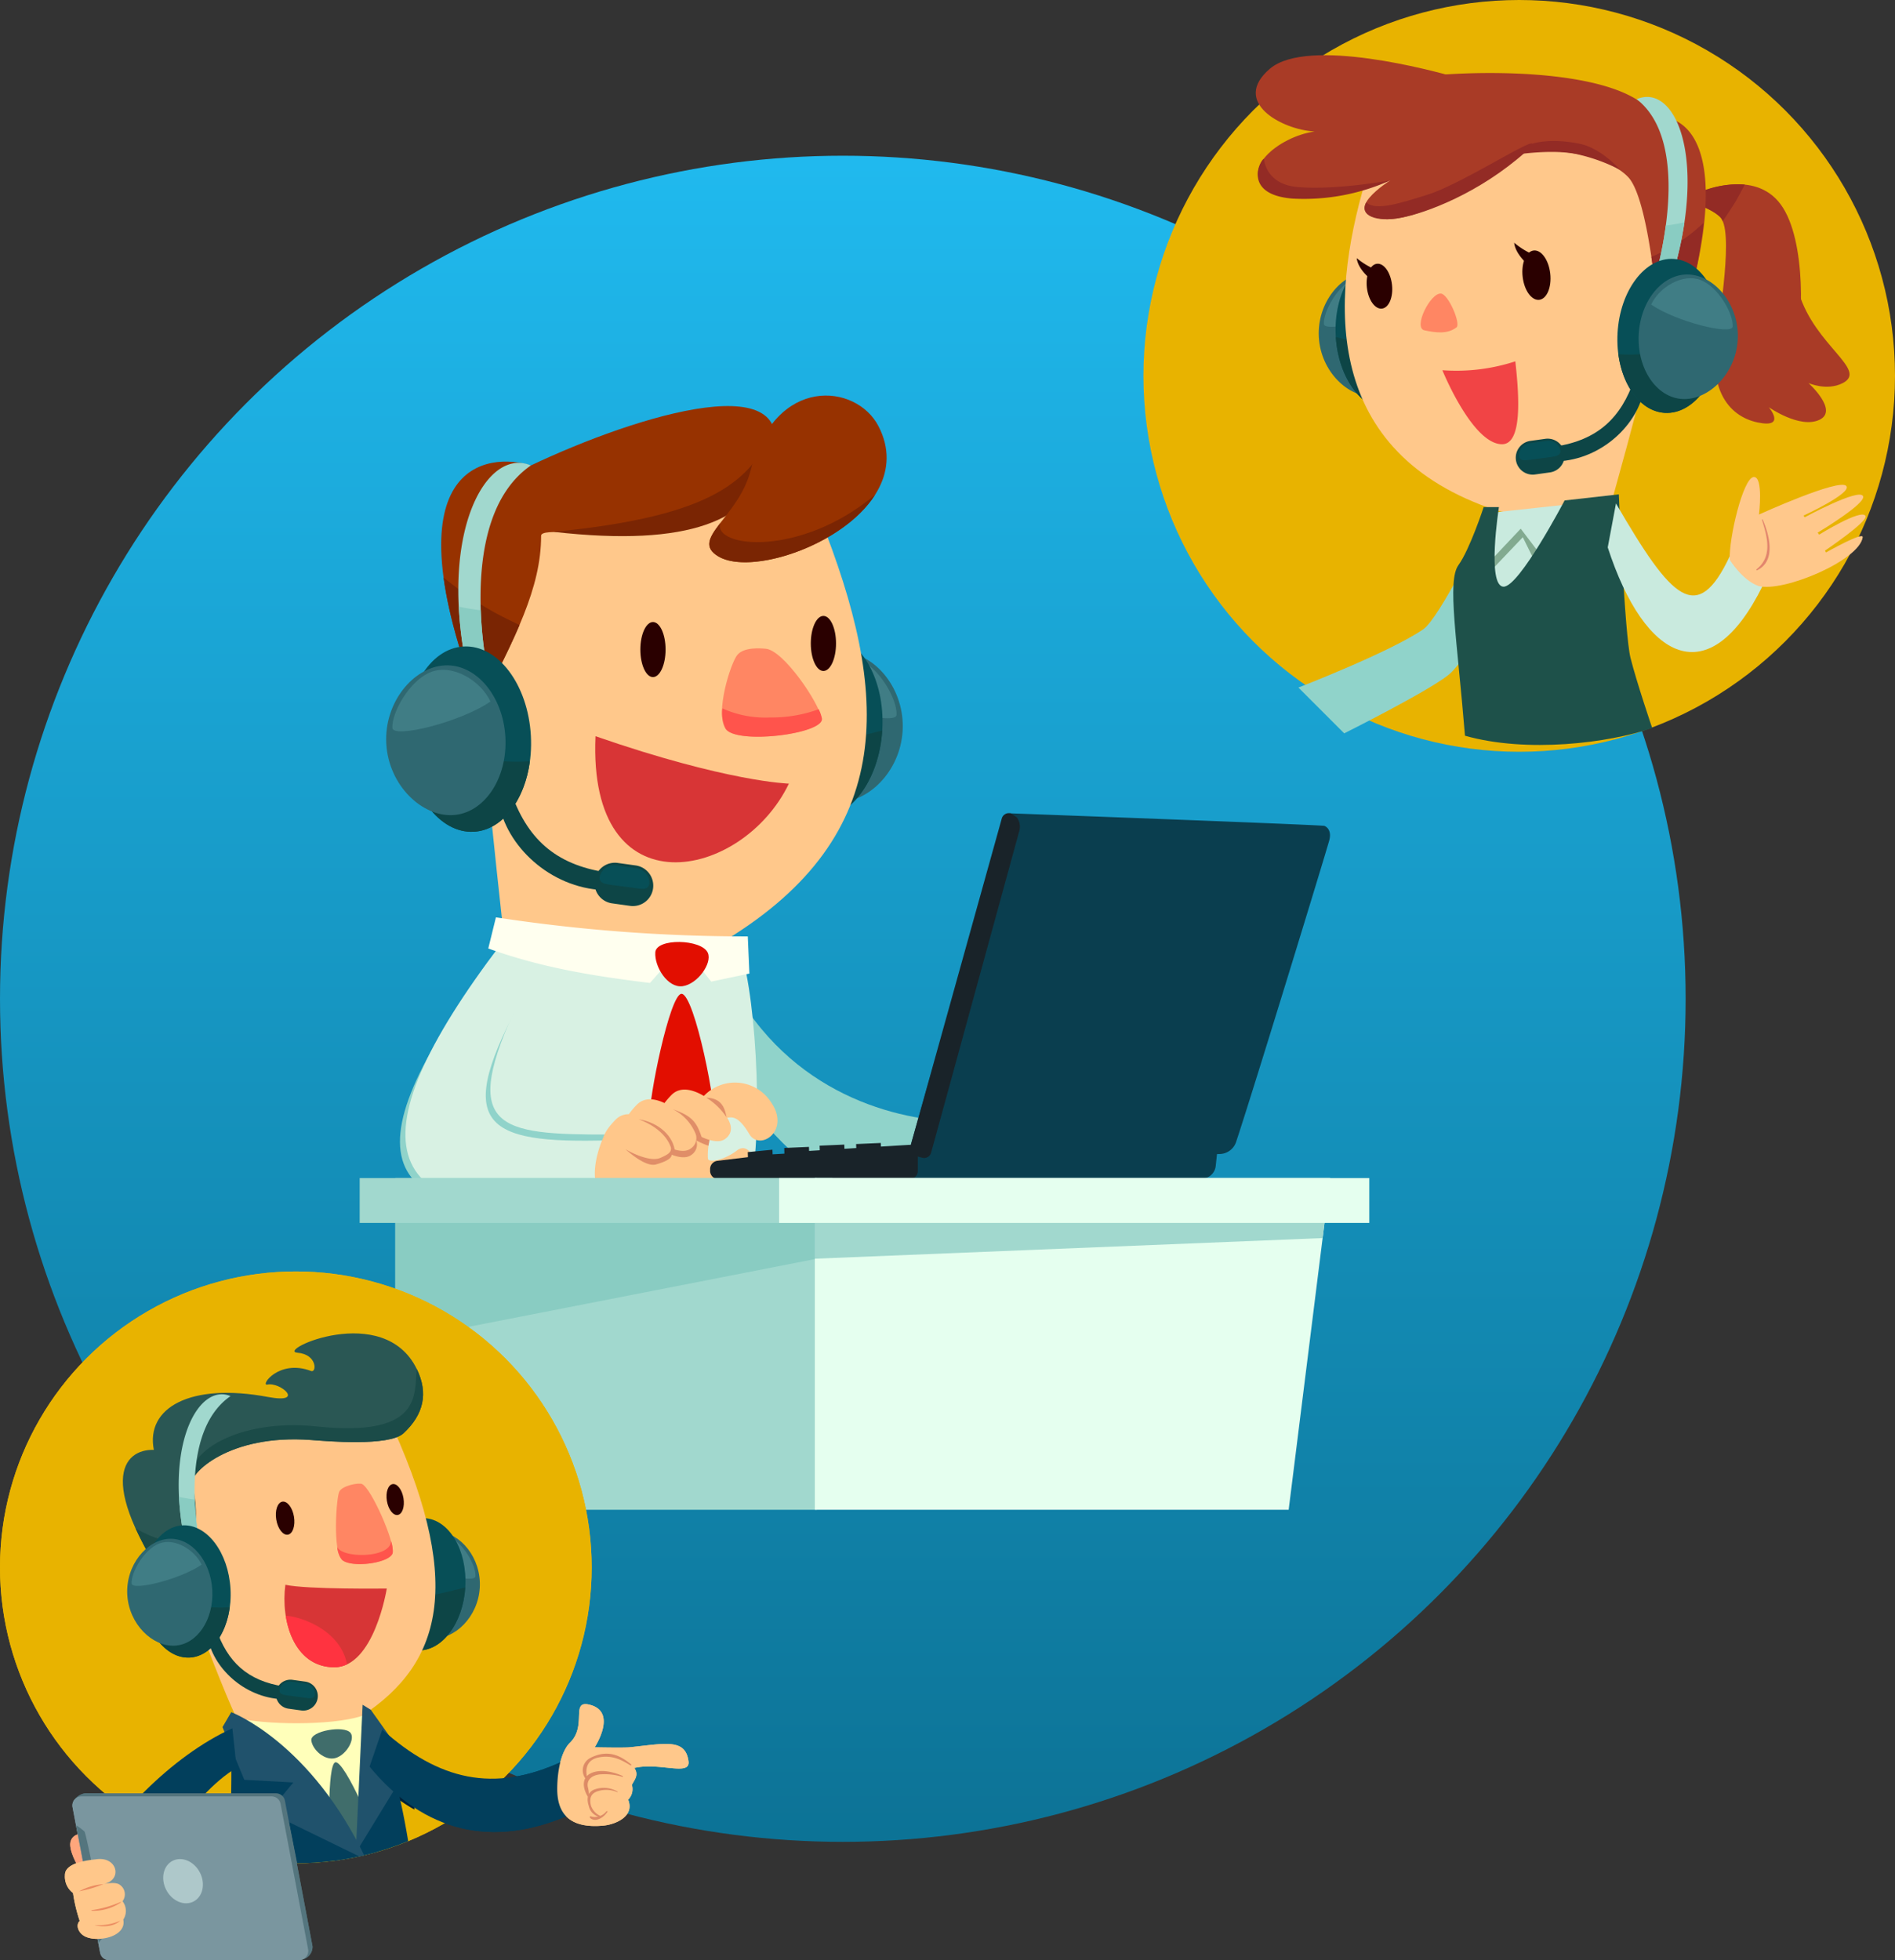 <svg xmlns="http://www.w3.org/2000/svg" xmlns:xlink="http://www.w3.org/1999/xlink" width="353" height="365.028" viewBox="0 0 353 365.028"><rect x="0" y="0" width="353" height="365.028" fill="#333333" stroke="none"/><defs><linearGradient id="a" x1="0.5" x2="0.5" y2="1" gradientUnits="objectBoundingBox"><stop offset="0" stop-color="#20baef"/><stop offset="1" stop-color="#0c7295"/></linearGradient><clipPath id="b"><circle cx="55.11" cy="55.11" r="55.11" transform="translate(0)" fill="none" stroke="#707070" stroke-width="1"/></clipPath></defs><g transform="translate(-470 -2618)"><circle cx="157" cy="157" r="157" transform="translate(470 2647)" fill="url(#a)"/><g transform="translate(537 2665.59)"><g transform="translate(4.934 26.079)"><path d="M248.433,451.85c10.392,21.858,30.458,27.591,43,27.949L281.041,497c-12.734-2.25-32.609-18.993-39.416-42.641Z" transform="translate(-185.317 -344.613)" fill="#90d3ca"/><path d="M152.007,486.65c8.023,3.207,41.965,2.1,52.569-.091,3.513-10.726,1.917-38.417-1.021-47.188-9.434-1.372-35.562-2.988-45-4.017C156.5,448.731,153.512,473.147,152.007,486.65Z" transform="translate(-137.49 -335.81)" fill="#d8f1e3"/><path d="M232.049,460.8c2.448-.007,6.785,21.8,6.073,24.658s-4.486,6.45-6.463,6.456-5.294-4.276-5.544-7.852S229.888,460.81,232.049,460.8Z" transform="translate(-177.034 -349.392)" fill="#e20e00"/><path d="M143.646,447.443l4.938,7.474c-11.435,24.035-3.954,24.969,16.816,24.957l-2.146,13.368C122.168,497.308,115.124,484.945,143.646,447.443Z" transform="translate(-123.82 -342.262)" fill="#90d3ca"/><path d="M146.416,440.792l4.375,9.256c-13.633,24.557-7.845,28.019,15.676,27.354l-2.048,12.291C123.332,493.758,117.894,478.295,146.416,440.792Z" transform="translate(-124.984 -338.712)" fill="#d8f1e3"/><g transform="translate(38.866 127.936)"><path d="M223.582,499.959a7.988,7.988,0,0,1,13.405-.154c3.823,5.353-2.029,9.332-4,6.005-2.63-4.445-3.962-2.893-5.59-2.537-2.19,2.244-2.178,6.322-2.1,7.13s2.984.333,5.4-1.523c2.809-2.163,4.933,4.491,1.115,6.014-5.339,2.13-7.9.228-10.073.636s-9.313,5.2-15.163,2.327c-3.862-1.9-2.115-8.476-.728-11.486C208.3,501.044,223.582,499.959,223.582,499.959Z" transform="translate(-204.22 -496.238)" fill="#ffc78a"/><path d="M224.507,502.619c2.521-2.592,6.751.358,8.482,1.974a36.717,36.717,0,0,0-1.681,6.258,13.556,13.556,0,0,1-2.264-.987,2.325,2.325,0,0,1-.927,2.707c-.907.682-2.292.477-3.665-.042.019.862-1.708,1.467-2.911,1.809-2.22.631-6.229-3.343-6.229-3.343S223.977,503.164,224.507,502.619Z" transform="translate(-210.14 -499.096)" fill="#e08e68"/><path d="M209.893,504.638a3.3,3.3,0,0,1,2.465-1.015,13.987,13.987,0,0,1,1.479-1.755c1.426-1.466,3.4-1.159,5.156-.324a15.185,15.185,0,0,1,1.281-1.478c2.521-2.593,6.751.357,8.482,1.973s3.964,4.371,1.565,6.176c-1.327,1-3.674.1-5.509-.905a2.324,2.324,0,0,1-.927,2.707c-.907.682-2.292.477-3.665-.042.019.862-.775,1.221-1.909,1.75-2.191,1.023-6.515-1.536-6.515-1.536S203.764,510.94,209.893,504.638Z" transform="translate(-206.017 -497.734)" fill="#ffc78a"/><path d="M252.566,505.945a12.428,12.428,0,0,0-3.782-3.668C252.086,502.356,252.275,504.906,252.566,505.945Z" transform="translate(-228.003 -499.461)" fill="#e08e68"/><path d="M239.669,511.5a8.889,8.889,0,0,0-4.24-4.612c3.61,1.28,4.479,2.391,5.454,5.535C240.293,512.474,239.669,511.5,239.669,511.5Z" transform="translate(-220.876 -501.92)" fill="#e08e68"/><path d="M227.9,516.992c-.034-1.389-1.45-4.339-6.139-6.1,3.753.609,6.534,3.134,6.771,6.185C227.939,517.132,227.9,516.992,227.9,516.992Z" transform="translate(-213.58 -504.059)" fill="#e08e68"/></g><g transform="translate(68.314 43.642)"><path d="M279.582,337.743c-.431,7.7,3.94,14.2,9.763,14.528s11.992-5.589,12.423-13.287-5.041-14.264-10.864-14.59S280.013,330.045,279.582,337.743Z" transform="translate(-273.872 -320.229)" fill="#2f6871"/><path d="M303.851,337c.158-2.828-3.212-8.9-7.207-10.418s-9.173,1.527-11.064,5.5C291.115,335.916,303.737,339.033,303.851,337Z" transform="translate(-277.088 -321.191)" fill="#407d85"/><ellipse cx="17.276" cy="11.59" rx="17.276" ry="11.59" transform="translate(0 34.497) rotate(-86.799)" fill="#074f57"/><path d="M292.777,355.643c-.6,9.436-6.174,16.769-12.523,16.414-5.286-.3-9.445-5.83-10.425-13.124C277.354,359.416,285.453,357.52,292.777,355.643Z" transform="translate(-268.682 -336.913)" fill="#0d4546"/></g><g transform="translate(4.331)"><path d="M161.858,340.936c17.451,3.646,31.319,3.577,38.485,4.264,34.183-19.21,34.127-45.059,21.75-77.5-5.074-13.3-59.818-7.919-63.632,0S158.97,314.354,161.858,340.936Z" transform="translate(-144.464 -242.023)" fill="#ffc88b"/><path d="M161.472,250.238c0-3.194,35.008,6.63,42.527-12.942s-24.767-9.5-44.427-.167c-7.87-2.51-27.136-.837-9.5,44.906C156.588,269.2,161.472,260,161.472,250.238Z" transform="translate(-136.939 -224.121)" fill="#973200"/><path d="M255.658,337.806c1.965,2.989,18.386.977,17.906-1.934s-7.085-12.688-10.4-12.969c-1.014-.086-4.014-.336-5.269,1.122S253.693,334.817,255.658,337.806Z" transform="translate(-196.785 -275.759)" fill="#ff8663"/><path d="M147,297.029a55.964,55.964,0,0,0,9.229,5.539q.861.423,1.731.843c-1.958,4.6-4.507,9.54-7.372,15.185-3.839-9.956-5.929-17.823-6.77-24.015C144.862,295.408,145.926,296.219,147,297.029Z" transform="translate(-137.449 -260.683)" fill="#7a2503"/><path d="M147.493,337.333s-5.814-10-13.759-3.13c-9.191,7.949.785,30.681,13.756,22.869C147.264,349.176,147.493,337.333,147.493,337.333Z" transform="translate(-130.163 -280.542)" fill="#ffc88b"/><path d="M151.2,348.376s-5.975-6.482-8.722-.073c-3.239,7.557,2.646,13.867,8.956,11.342C151.3,355.229,151.2,348.376,151.2,348.376Z" transform="translate(-136.243 -287.843)" fill="#ff9a7c"/><path d="M228.759,235.044c.54,1.718.328,4.027-.83,7.04-3.768,9.809-14.442,15.125-40.23,12.2C218.13,251.351,224.524,244.46,228.759,235.044Z" transform="translate(-160.868 -228.91)" fill="#7a2503"/><path d="M281.472,227.6c-4.144-8.025-19.267-9.488-23.8,8.15-2.3,8.944-11.464,12.86-6.031,16.091C259.975,256.8,290,244.118,281.472,227.6Z" transform="translate(-194.086 -221.889)" fill="#973200"/><path d="M280.833,261.5c-6.056,9.512-23.21,15.042-29.195,11.483-2.819-1.676-1.707-3.539.335-6.19C250.7,271.364,266.9,273.2,280.833,261.5Z" transform="translate(-194.087 -243.031)" fill="#7a2503"/><path d="M264.008,348.5h.337a25.767,25.767,0,0,0,8.762-1.538,7.4,7.4,0,0,1,.594,1.708c.48,2.911-15.941,4.923-17.905,1.934a6.572,6.572,0,0,1-.635-3.794A19.489,19.489,0,0,0,264.008,348.5Z" transform="translate(-196.859 -288.555)" fill="#ff544c"/><ellipse cx="2.349" cy="5.126" rx="2.349" ry="5.126" transform="translate(43.02 42.171)" fill="#2a0000"/><ellipse cx="2.349" cy="5.126" rx="2.349" ry="5.126" transform="translate(74.771 41.032)" fill="#2a0000"/><path d="M240.464,366.747s-11.391-.284-36.023-8.828C202.979,390.744,231.825,384.727,240.464,366.747Z" transform="translate(-169.775 -294.485)" fill="#d83536"/></g><g transform="translate(0 12.528)"><path d="M155.144,287.407s-6.11-28.395,8.077-38.173c-8.077-3.418-16.884,11.75-12.236,36.216A40.387,40.387,0,0,0,155.144,287.407Z" transform="translate(-136.256 -248.755)" fill="#a1d8ce"/><path d="M153.478,306.781c-1.176-.159-2.393-.357-3.6-.632a72.479,72.479,0,0,0,1.2,9.93,40.389,40.389,0,0,0,4.159,1.957,71.069,71.069,0,0,1-1.265-11.2C153.811,306.82,153.644,306.8,153.478,306.781Z" transform="translate(-136.354 -279.385)" fill="#89ccc2"/><g transform="translate(20.977 61.079)"><path d="M168.055,379.735c2.973,8.776,8.238,13.719,17.767,15.165l-.464,3.318c-9.977-.415-18.247-8.322-19.5-16.456Z" transform="translate(-165.86 -379.735)" fill="#0d4546"/><path d="M3.8,0H7.173a3.8,3.8,0,0,1,3.8,3.8v0a3.8,3.8,0,0,1-3.8,3.8H3.8A3.8,3.8,0,0,1,0,3.8v0A3.8,3.8,0,0,1,3.8,0Z" transform="translate(28.215 21.945) rotate(-172.041)" fill="#0d4546"/><path d="M212.753,410.021l-3.268-.457a2.786,2.786,0,0,0-3.333,2.024h0c-.188,1.349,1.166,1.424,2.818,1.655l3.274.417c1.652.231,2.97.571,3.158-.778h0A2.785,2.785,0,0,0,212.753,410.021Z" transform="translate(-187.353 -395.635)" fill="#074f57"/></g><g transform="translate(0 33.552)"><ellipse cx="11.59" cy="17.276" rx="11.59" ry="17.276" transform="translate(2.847 1.294) rotate(-3.201)" fill="#074f57"/><path d="M129.079,360.871c.6,9.436,6.174,16.769,12.523,16.414,5.286-.3,9.445-5.83,10.425-13.124C144.5,364.644,136.4,362.748,129.079,360.871Z" transform="translate(-125.254 -342.141)" fill="#0d4546"/><path d="M143.085,342.971c.43,7.7-3.94,14.2-9.763,14.528S121.33,351.91,120.9,344.212s5.041-14.264,10.864-14.589S142.655,335.273,143.085,342.971Z" transform="translate(-120.876 -325.457)" fill="#2f6871"/><path d="M123.352,342.227c-.158-2.828,3.212-8.9,7.207-10.418s9.173,1.527,11.064,5.5C136.088,341.144,123.466,344.261,123.352,342.227Z" transform="translate(-122.194 -326.419)" fill="#407d85"/></g></g><path d="M163.1,430.248a307.974,307.974,0,0,0,46.918,3.548l.3,6.924-7.11,1.5-5.285-6.665-6.123,6.913c-10.5-1.282-20.085-2.818-30.125-6.419Z" transform="translate(-142.654 -333.085)" fill="#ffffef"/><path d="M238.161,442.108c-1.122-2.573-9.61-2.79-9.783-.086s2.313,6.667,5.077,6.3S239.014,444.064,238.161,442.108Z" transform="translate(-178.242 -338.335)" fill="#e20e00"/></g><g transform="translate(65.279 103.839)"><path d="M329.373,527.832h54.685a2.63,2.63,0,0,0,2.615-2.349l.341-3.174-57.228-.4Z" transform="translate(-292.49 -459.765)" fill="#0a3e4f"/><path d="M407.287,391.038s1.548.493.922,2.754c-.756,2.732-13.963,45.934-17.343,56.117a3.277,3.277,0,0,1-2.994,2.243c-6.767.247-54.811.592-55.5.759,0,0-2.448-1.25-2.247-1.976,0,0,17.393-61.3,18.615-62.225C348.74,388.711,402.5,390.689,407.287,391.038Z" transform="translate(-292.885 -388.678)" fill="#0a3e4f"/><path d="M347.236,389.634,330.2,450.789a1.358,1.358,0,0,0,.944,1.673l1.259.351a1.358,1.358,0,0,0,1.673-.944l16.4-59.828a2.9,2.9,0,0,0-.458-2.636l-1.105-.714A1.358,1.358,0,0,0,347.236,389.634Z" transform="translate(-292.905 -388.64)" fill="#192329"/><path d="M251.64,523.669l5.686-.68-.032-.938,4.6-.45.03.86,2.19-.123-.021-1.061,4.6-.2.026.752,1.987-.121-.029-.857,4.6-.2.027.78,2.2-.134-.026-.748,4.6-.2.023.671,5.352-.326a1.532,1.532,0,0,1,1.515,1.631v3.122a1.545,1.545,0,0,1-1.438,1.633H251.718a1.545,1.545,0,0,1-1.438-1.633V525.3A1.558,1.558,0,0,1,251.64,523.669Z" transform="translate(-250.28 -458.925)" fill="#192329"/></g><g transform="translate(0 171.798)"><rect width="78.526" height="61.771" transform="translate(6.649)" fill="#a1d8ce"/><path d="M203.078,551.618l-78.526,15.353v-28.42h78.526Z" transform="translate(-117.903 -536.604)" fill="#89ccc2"/><rect width="88.053" height="8.35" fill="#a1d8ce"/><path d="M380.377,596.146H292.111V534.375H388.1Z" transform="translate(-207.325 -534.375)" fill="#e5ffef"/><path d="M292.111,549.39V534.375H388.1l-1.4,11.174Z" transform="translate(-207.325 -534.375)" fill="#a1d8ce"/><rect width="109.932" height="8.35" transform="translate(78.137)" fill="#e5ffef"/></g></g><circle cx="70" cy="70" r="70" transform="translate(683 2618)" fill="#e8b300"/><g transform="translate(703.921 2628.281)"><g transform="translate(0 0)"><g transform="translate(11.731 36.906)"><path d="M892.2,341.491c.358,6.4-3.276,11.809-8.117,12.08s-9.971-4.647-10.329-11.048,4.192-11.86,9.033-12.131S891.843,335.091,892.2,341.491Z" transform="translate(-873.735 -326.929)" fill="#2f6871"/><path d="M876.21,341.177c-.131-2.352,2.67-7.4,5.992-8.662s7.627,1.27,9.2,4.574C886.8,340.276,876.3,342.867,876.21,341.177Z" transform="translate(-875.248 -328.032)" fill="#407d85"/><ellipse cx="9.637" cy="14.364" rx="9.637" ry="14.364" transform="translate(2.367 1.076) rotate(-3.201)" fill="#074f57"/><path d="M881.938,361.643c.5,7.845,5.133,13.943,10.412,13.648,4.395-.246,7.853-4.847,8.668-10.912C894.762,364.78,888.027,363.2,881.938,361.643Z" transform="translate(-878.757 -346.069)" fill="#0d4546"/></g><g transform="translate(82.424 24.028)"><path d="M1056.686,289.617s9.825-4.288,14.74,2.408,4.094,23.058,2.742,27.093-15.607,6.916-14.865-.014,3.455-22.433.765-24.808S1054.849,292.782,1056.686,289.617Z" transform="translate(-1056.059 -288.264)" fill="#a93b26"/><path d="M1079.7,333.226c2.974,9.826,12.958,14.328,8.131,16.782-2.958,1.5-6.352-.017-6.352-.017s5.682,5.129,2.034,6.843-9.425-2.342-9.425-2.342,3.365,3.974-2.1,2.827-10.058-6.542-6.953-18.925S1078.089,326.654,1079.7,333.226Z" transform="translate(-1060.937 -312.961)" fill="#a93b26"/><path d="M1060.067,294.3a2.325,2.325,0,0,1,.557.854q1.244-1.824,2.423-3.7.865-1.549,1.688-3.119a18.119,18.119,0,0,0-8.049,1.281C1054.849,292.786,1057.377,291.924,1060.067,294.3Z" transform="translate(-1056.059 -288.268)" fill="#932b25"/></g><path d="M890.093,259.845c-6.69,22.648-7.949,50.64,24.491,61.368,6.94,1.317,12.309,2.734,21.378-1.62,7.169-26.106,18.415-63.863,2.818-72.057C929.785,242.81,897.183,235.843,890.093,259.845Z" transform="translate(-869.673 -236.413)" fill="#ffc88b"/><path d="M926.478,340.775c-1.976-.171-5.221,6.383-3.079,6.842s4.316.745,5.983-.555C930.213,346.412,927.885,340.9,926.478,340.775Z" transform="translate(-891.98 -296.385)" fill="#ff8663"/><path d="M933.143,374.981a35.362,35.362,0,0,0,13.589-1.652c.728,6.53,1.323,15.489-2.512,15.437C938.7,388.693,933.143,374.981,933.143,374.981Z" transform="translate(-898.378 -316.319)" fill="#f14445"/><path d="M947.209,284.644s-1.644-25.846-5.985-30.413-17.28-6.868-26.883-2.581c-7.727,3.45-16.566,3.576-20.505-.513s-6.63-11.1.022-13.933,45.649-5.141,52.241,5.715c8.851-.29,13.188,10.863,5.894,36.061A62.4,62.4,0,0,0,947.209,284.644Z" transform="translate(-871.85 -231.53)" fill="#a93b26"/><path d="M1033.559,313.152c1.165,7.78,1.66,15.566,1.66,15.566a62.4,62.4,0,0,1,4.783-5.664,88.475,88.475,0,0,0,3.265-16.223A31.832,31.832,0,0,1,1033.559,313.152Z" transform="translate(-959.859 -275.603)" fill="#932b25"/><path d="M1029.262,345.315s11.635-4.363,9.92,6.778-9.585,8.8-11.221,6.428C1028.455,352.442,1029.262,345.315,1029.262,345.315Z" transform="translate(-956.431 -298.651)" fill="#ffc88b"/><g transform="translate(48.138 34.922)"><path d="M976.761,324.38c.283,2.537-.64,4.722-2.061,4.88s-2.8-1.77-3.084-4.307.64-4.722,2.061-4.881S976.478,321.843,976.761,324.38Z" transform="translate(-970.039 -318.628)" fill="#2a0000"/><path d="M971.466,318.692a14.746,14.746,0,0,1-3.835-2.331c.27,2.421,3.051,4.461,3.051,4.461Z" transform="translate(-967.631 -316.361)" fill="#2a0000"/></g><g transform="translate(18.81 37.787)"><ellipse cx="2.353" cy="4.202" rx="2.353" ry="4.202" transform="translate(1.428 1.311) rotate(-6.358)" fill="#2a0000"/><path d="M895.478,325.868a13.406,13.406,0,0,1-3.485-2.119c.245,2.2,2.773,4.055,2.773,4.055Z" transform="translate(-891.993 -323.749)" fill="#2a0000"/></g><path d="M1033.912,358.959s4.777-1.791,4.073,2.782-3.936,3.613-4.607,2.639C1033.581,361.885,1033.912,358.959,1033.912,358.959Z" transform="translate(-959.748 -307.309)" fill="#ff9a7c"/><path d="M880.129,230.227c-3.093-.881-26.935-7.434-34.009-1.418-7.318,6.224,2.268,11.365,8.313,11.693-6.7.948-14.595,7.435-8.174,11.126s22.272-2.015,22.272-2.015-9.768,6.077-1.384,7.17c7.958,1.037,31.693-13.217,28.812-17.5S889.231,232.818,880.129,230.227Z" transform="translate(-843.48 -226.294)" fill="#a93b26"/><path d="M869.123,280.071a39.245,39.245,0,0,1-18.227,3.382c-9.212-.752-6.1-7.075-5.3-7.413,0,0,.245,4.67,6.093,5.245C858.63,281.967,869.123,280.071,869.123,280.071Z" transform="translate(-844.072 -256.752)" fill="#932b25"/><path d="M896.08,279.648c-1.362,2.513,1.876,3.734,6.43,2.884,4.661-.87,14.573-4.549,23.249-12.256,5.849-5.694-10.9,5.643-18.242,7.944C902.525,279.784,897.783,281.344,896.08,279.648Z" transform="translate(-875.493 -252.255)" fill="#932b25"/><path d="M967.158,270.112s7.609-1.278,12.423-.031a33.167,33.167,0,0,1,7.509,2.793s-3.458-3.983-7.429-4.832S969.824,266.985,967.158,270.112Z" transform="translate(-919.204 -251.522)" fill="#932b25"/><g transform="translate(48.031 7.77)"><path d="M1029.9,280.057s7.548-24.774-3.4-33.305c7.013-2.982,13.017,10.252,7.025,31.6A36.989,36.989,0,0,1,1029.9,280.057Z" transform="translate(-1003.57 -246.333)" fill="#a1d8ce"/><path d="M1037.709,307.109c.991-.139,2.021-.312,3.048-.551a69.57,69.57,0,0,1-1.864,8.664,36.963,36.963,0,0,1-3.628,1.708,68.183,68.183,0,0,0,2.025-9.768C1037.429,307.144,1037.57,307.129,1037.709,307.109Z" transform="translate(-1008.934 -283.207)" fill="#89ccc2"/><g transform="translate(0 52.5)"><path d="M1002.082,381.735c-2.472,7.3-6.849,11.407-14.772,12.61l.386,2.759c8.3-.345,15.172-6.919,16.212-13.683Z" transform="translate(-979.573 -381.735)" fill="#0d4546"/><path d="M3.158,0H5.964A3.157,3.157,0,0,1,9.122,3.157v0A3.158,3.158,0,0,1,5.964,6.315H3.157A3.157,3.157,0,0,1,0,3.158v0A3.158,3.158,0,0,1,3.158,0Z" transform="matrix(0.99, -0.138, 0.138, 0.99, 0, 11.992)" fill="#0d4546"/><path d="M972.144,411.938l2.718-.38a2.317,2.317,0,0,1,2.771,1.683h0c.157,1.121-.97,1.184-2.344,1.376l-2.722.347c-1.374.192-2.469.475-2.626-.647h0A2.316,2.316,0,0,1,972.144,411.938Z" transform="translate(-968.928 -399.976)" fill="#074f57"/></g><g transform="translate(18.562 29.612)"><ellipse cx="14.364" cy="9.637" rx="14.364" ry="9.637" transform="matrix(0.056, -0.998, 0.998, 0.056, 0, 28.683)" fill="#074f57"/><path d="M1036.768,362.871c-.5,7.845-5.134,13.943-10.412,13.648-4.395-.246-7.853-4.847-8.668-10.912C1023.945,366.008,1030.679,364.432,1036.768,362.871Z" transform="translate(-1016.735 -347.297)" fill="#0d4546"/><path d="M1027.437,342.719c-.358,6.4,3.276,11.809,8.117,12.08s9.971-4.647,10.329-11.048-4.192-11.86-9.033-12.131S1027.794,336.319,1027.437,342.719Z" transform="translate(-1022.688 -328.157)" fill="#2f6871"/><path d="M1048.63,342.4c.131-2.352-2.67-7.4-5.992-8.662s-7.627,1.27-9.2,4.574C1038.041,341.5,1048.536,344.1,1048.63,342.4Z" transform="translate(-1026.378 -329.26)" fill="#407d85"/></g></g></g><path d="M898.485,453s-8.23,16.927-11.244,19c-6.2,4.265-23.264,10.857-23.264,10.857l8.53,8.53s15.509-7.755,19.387-10.857,10.3-16.458,10.3-16.458Z" transform="translate(-856.03 -365.098)" fill="#90d3ca"/><path d="M955.478,443.232l16.236-1.761s-10.2,18-14.654,18.564S955.478,443.232,955.478,443.232Z" transform="translate(-911.494 -358.04)" fill="#c9eade"/><path d="M956.2,459.7l5.654-6,3.537,4.666-.945,1.383-2.206-4.457-5.892,6.189Z" transform="translate(-912.494 -365.529)" fill="#82aa90"/><path d="M944.029,439.584h2.843s-2.309,14.763.868,14.819c2.922.052,11.369-16.057,11.369-16.057l10.1-1.136s1.084,26.128,2.176,30.463c1.152,4.571,4.041,13.055,4.041,13.055-8.082,2.8-23.372,4.7-34.877,1.432-1.461-17.948-3.357-28.811-1.224-31.762S944.029,439.584,944.029,439.584Z" transform="translate(-901.574 -355.43)" fill="#1e514a"/><path d="M1014.117,441.58c10.384,17.875,15.1,22.863,21.259,9.695l6.086,5.609c-9.976,20.208-21.973,14.113-28.879-7.118Z" transform="translate(-947.015 -358.106)" fill="#c9eade"/><g transform="translate(88.286 78.553)"><path d="M1071.188,444.306c-.19-3.956,2.474-15.264,4.463-15.415,1.844-.14.985,6.982.985,6.982s14.948-6.795,16.257-5.327c1.173,1.316-7.975,5.534-7.975,5.534l.245.3s9.95-5.4,10.84-3.963c.808,1.3-8.436,6.828-8.436,6.828l.27.376s7.9-4.9,8.641-3.483c.53,1.013-7.551,6.458-7.551,6.458l.188.345s6.99-3.965,6.839-2.834c-.57,4.271-14.719,10.3-19.414,9.079C1073.5,448.091,1071.188,444.306,1071.188,444.306Z" transform="translate(-1071.178 -428.889)" fill="#ffc88b"/><path d="M1083.994,458.539c3.032-2.415,2-6,1.021-9.2a.073.073,0,0,1,.14-.045c1.2,2.787,2.549,7.678-1.04,9.424A.11.11,0,0,1,1083.994,458.539Z" transform="translate(-1078.996 -441.356)" fill="#e2866d"/></g></g><g transform="translate(470 2854.779)"><g transform="translate(0 0)" clip-path="url(#b)"><path d="M220.227,0H0V234.135H220.227Z" transform="translate(-35.546 -16.559)" fill="#e8b300"/><ellipse cx="45.42" cy="5.345" rx="45.42" ry="5.345" transform="translate(18.927 171.936)" fill="#158a89"/><path d="M181.732,190.951c-.308,5.5,2.811,10.137,6.969,10.368s8.558-3.99,8.866-9.482-3.6-10.179-7.753-10.413S182.04,185.456,181.732,190.951Z" transform="translate(-108.19 -132.974)" fill="#2f6871"/><path d="M197.1,190.847c.112-2.02-2.293-6.35-5.142-7.435s-6.546,1.089-7.9,3.927C188.008,190.073,197.014,192.3,197.1,190.847Z" transform="translate(-108.528 -134.088)" fill="#407d85"/><ellipse cx="8.271" cy="12.328" rx="8.271" ry="12.328" transform="translate(85.991 71.02) rotate(-176.801)" fill="#074f57"/><path d="M205.888,211.14c-.424,6.735-4.407,11.968-8.936,11.716-3.773-.21-6.742-4.162-7.442-9.367C194.88,213.832,200.659,212.477,205.888,211.14Z" transform="translate(-119.223 -152.295)" fill="#0d4546"/><path d="M217.483,284.56a42.979,42.979,0,0,0,8.359,5.982c-.186,3.227-.378,6.455-.518,9.682a36.173,36.173,0,0,1-10.2-8.761Z" transform="translate(-148.141 -200.016)" fill="#002038"/><path d="M299.323,522.742c-3.528-.886-17.694,7.05-16.039,8.733,1.834,1.862,16.172.977,18.653-.644C303.02,530.128,301.108,523.194,299.323,522.742Z" transform="translate(-248.365 -354.782)" fill="#023f5c"/><path d="M173.327,522.742c3.528-.886,17.694,7.05,16.038,8.733-1.834,1.862-16.172.977-18.653-.644C169.63,530.128,171.542,523.194,173.327,522.742Z" transform="translate(-96.144 -354.782)" fill="#023f5c"/><path d="M283.846,404.31l-1.666,43.2,10.571.83-.858-42.392Z" transform="translate(-238.523 -277.85)" fill="#023f5c"/><path d="M204.445,395.49l9.941,46.285-9.822.83-8.814-45.826Z" transform="translate(-129.905 -272.117)" fill="#023f5c"/><path d="M292.659,411.777l-.119-5.842-8.047-1.635-.2,5.289C287.059,410.4,289.856,411.112,292.659,411.777Z" transform="translate(-239.17 -277.843)" fill="#002038"/><path d="M229.111,404.832,227.1,395.49l-8.695,1.288,1.624,8.453C223.062,405.2,226.086,405.035,229.111,404.832Z" transform="translate(-152.561 -272.117)" fill="#002038"/><path d="M239.2,289.692c7.844,2.38,12.99,6.717,23.106,1.918.109-8.422,2.415-6.6,1.684-17.54-7.62-2.625-18.289-3.857-24.439-3.084C237.017,286.016,240.622,282.316,239.2,289.692Z" transform="translate(-194.659 -191.045)" fill="#ffffba"/><path d="M257.153,287.253c-1.162-1.474-7.519-.354-7.309,1.4s2.566,3.9,4.582,3.262S258.035,288.373,257.153,287.253Z" transform="translate(-191.853 -201.323)" fill="#406d6b"/><path d="M236.836,304.154c1.712-.417,8.093,14.229,8.033,16.364s-2.149,5.3-3.532,5.635-4.361-2.128-5.086-4.606S235.324,304.518,236.836,304.154Z" transform="translate(-174.372 -212.746)" fill="#406d6b"/><path d="M209.459,285.42a65.047,65.047,0,0,1,23.48,22.318l4.725-21.037s4.974,12.885,6.469,32.906c.126,1.712,3.329,6.983,3.329,6.983L236.922,330.7l-1.757-2.7-1.152,3.056a125.032,125.032,0,0,1-28.024-2.636,28.856,28.856,0,0,0,1.439-5.492A187.859,187.859,0,0,0,209.459,285.42Z" transform="translate(-166.565 -200.575)" fill="#023f5c"/><path d="M220.36,170.074c5.03,1.274,17.6,1.519,23.316-.34,15.443-10.046,19.161-25.531,4.606-56.4-4.036-8.555-41.808,5.117-42.847,10.865S216.188,161.113,220.36,170.074Z" transform="translate(-176.329 -86.944)" fill="#ffc588"/><path d="M224.818,104c-.508-1.838,6.8-9.339,22.2-8.173,2.723.207,14.516,1.25,17.2-1.246,3.749-3.483,4.676-7.452,2.478-11.964-6.178-12.675-26.371-3.378-22.231-3.042,3.738.3,3.581,3.8,2.538,3.4-6.042-2.293-9.538,2.839-8.142,2.531,2.415-.532,7.193,3.633.13,2.31-14.5-2.716-22.826,2.009-21.279,9.85-5.625-.175-11.513,5.8,5.24,28.773C224.961,117.037,226.547,110.253,224.818,104Z" transform="translate(-189.054 -64.44)" fill="#2a5754"/><path d="M229.165,170.113c1.789,1.565,8.975.6,9.426-1.309s-3.973-12.027-5.72-12.825c-.616-.28-3.7.284-4.242,1.439S227.377,168.544,229.165,170.113Z" transform="translate(-165.438 -116.396)" fill="#ff8663"/><path d="M212.146,116.333c-.508-1.838,6.8-9.339,22.2-8.173,2.723.207,14.516,1.25,17.2-1.246,3.749-3.483,4.676-7.452,2.478-11.964-.557,4.389,1.365,12.8-18.667,10.683C220.687,104.089,210.326,110.624,212.146,116.333Z" transform="translate(-176.383 -76.775)" fill="#1b4b48"/><path d="M344.892,182.8c-.476,3.3-1.278,6.931-2.163,11.068A70.387,70.387,0,0,1,334.1,179.71,22.736,22.736,0,0,0,344.892,182.8Z" transform="translate(-308.837 -131.867)" fill="#1b4b48"/><path d="M333.87,200.442s-5.5-5.376-9.367.434c-4.477,6.717,5.937,19.511,12.86,12.209C335.819,208.066,333.87,200.442,333.87,200.442Z" transform="translate(-297.571 -143.869)" fill="#ffc588"/><path d="M335.391,210.807s-4.974-3.094-5.6,1.5c-.735,5.415,4.151,8.411,7.746,5.677C336.676,215.175,335.391,210.807,335.391,210.807Z" transform="translate(-299.953 -151.416)" fill="#ff977c"/><path d="M238.034,186.31a5.608,5.608,0,0,1,.329,2.254c-.448,1.908-7.638,2.874-9.426,1.309a4.342,4.342,0,0,1-.907-2.422C228.926,189.642,238.142,189.576,238.034,186.31Z" transform="translate(-165.212 -136.156)" fill="#ff544c"/><path d="M250.333,210.42s-14.827.193-18.888-.7c-.9,6.665,1.572,15.3,9.059,15.363S250.333,210.42,250.333,210.42Z" transform="translate(-178.285 -151.372)" fill="#d73536"/><path d="M252.41,226.18c.791,5.023,3.581,9.549,8.992,9.6a5.484,5.484,0,0,0,2.429-.546C262.589,228.816,255.224,226.338,252.41,226.18Z" transform="translate(-199.183 -162.071)" fill="#ff3340"/><path d="M283.808,168.277c.28,1.7-.231,3.2-1.141,3.346s-1.876-1.1-2.16-2.8.231-3.2,1.141-3.346S283.528,166.58,283.808,168.277Z" transform="translate(-229.045 -122.608)" fill="#2a0000"/><ellipse cx="2.912" cy="1.565" rx="2.912" ry="1.565" transform="translate(72.545 45.601) rotate(-99.387)" fill="#2a0000"/><path d="M240.177,367.36c.035,1.026.669,1.824,1.411,1.785s1.32-.907,1.285-1.932-.669-1.824-1.411-1.785S240.142,366.334,240.177,367.36Z" transform="translate(-173.943 -252.576)" fill="#20526c"/><path d="M273.015,329.46s-2.5,1.211-2.66,2.016,4.193,21.534,4.676,22.178,2.986.805,2.986.805Z" transform="translate(-219.648 -229.199)" fill="#54757e"/><path d="M318.319,135.958s-4.361-20.263,5.765-27.243c-5.765-2.44-12.052,8.387-8.733,25.846A28.41,28.41,0,0,0,318.319,135.958Z" transform="translate(-281.145 -85.5)" fill="#a1d8ce"/><path d="M333.469,163.392c-.84-.112-1.708-.256-2.569-.452a51.6,51.6,0,0,0,.861,7.088,28.41,28.41,0,0,0,2.968,1.4,50.655,50.655,0,0,1-.9-7.991C333.707,163.42,333.588,163.409,333.469,163.392Z" transform="translate(-297.555 -120.967)" fill="#89ccc2"/><path d="M287.518,232.91c2.121,6.262,5.881,9.79,12.678,10.823l-.333,2.37c-7.12-.3-13.021-5.94-13.914-11.744Z" transform="translate(-247.288 -166.445)" fill="#0d4546"/><path d="M270.3,265.611l2.387.333a2.711,2.711,0,0,0,3.059-2.31h0a2.711,2.711,0,0,0-2.31-3.059l-2.387-.333a2.711,2.711,0,0,0-3.059,2.31h0A2.713,2.713,0,0,0,270.3,265.611Z" transform="translate(-216.571 -184.192)" fill="#0d4546"/><path d="M274.135,261.588l-2.331-.326a1.992,1.992,0,0,0-2.38,1.446h0c-.133.963.833,1.015,2.013,1.18l2.338.3c1.18.165,2.121.406,2.254-.557h0A1.99,1.99,0,0,0,274.135,261.588Z" transform="translate(-217.345 -184.857)" fill="#074f57"/><ellipse cx="12.328" cy="8.271" rx="12.328" ry="8.271" transform="translate(27.109 72.362) rotate(-93.199)" fill="#074f57"/><path d="M314.83,214.97c.423,6.735,4.407,11.968,8.936,11.716,3.773-.21,6.742-4.162,7.442-9.367C325.839,217.662,320.059,216.311,314.83,214.97Z" transform="translate(-288.409 -154.785)" fill="#0d4546"/><path d="M339.923,194.781c.308,5.5-2.811,10.137-6.969,10.368s-8.558-3.99-8.866-9.482,3.6-10.179,7.753-10.413S339.615,189.289,339.923,194.781Z" transform="translate(-300.379 -135.464)" fill="#2f6871"/><path d="M329.814,194.687c-.112-2.02,2.293-6.35,5.142-7.435s6.546,1.089,7.9,3.927C338.9,193.913,329.9,196.136,329.814,194.687Z" transform="translate(-305.297 -136.584)" fill="#407d85"/><path d="M225.371,273.55l1.523.942,5.489,7.722-4.4,3.171,3.57,3.528-7.459,12.223Z" transform="translate(-157.821 -192.86)" fill="#20526c"/><path d="M243.748,277.49s14.841,5.537,25.178,27.509c-6.136-2.968-18.191-8.877-18.191-8.877l4.582-5.541-9.129-.49-4.067-9.815Z" transform="translate(-200.675 -195.421)" fill="#20526c"/></g><path d="M174.965,290.374c-13.123,6.164-23.372,3.493-33.792-5.814l-2.363,6.9c10.1,12.251,22.962,15.324,37.429,8.9Z" transform="translate(-69.966 -199.243)" fill="#023f5c"/><path d="M90.324,282.883c4.743-1.1,10.469,1.614,10.088-1.246-.578-4.333-4.431-3.269-10.981-2.6-1.089.112-6.5,0-6.5,0s4.4-6.661-1.012-7.946c-3.518-.833-.35,3.917-3.588,7.092-1.537,1.505-2.356,4.921-2.373,8.558-.025,4.547,2.205,7.463,8.562,6.885,2.3-.21,5.912-1.726,4.652-4.834a2.782,2.782,0,0,0,.693-2.755C90.418,284.98,91.188,284.186,90.324,282.883Z" transform="translate(27.843 -190.426)" fill="#ffc88b"/><path d="M107.337,302.073c-.529-1.9-.095-3.546,2.03-3.994,2.814-.592,4.7.739,5.979,1.463.126.07.214-.112.1-.2-1.46-1.131-3.924-3.1-7.652-1.141a2.591,2.591,0,0,0-.665,4.015C107.229,302.311,107.369,302.185,107.337,302.073Z" transform="translate(2.103 -207.568)" fill="#dd8b66"/><path d="M122.374,328.08c.112-.189-.14-.172-.27.007a2.432,2.432,0,0,1-1.362.823,2.193,2.193,0,0,1-1.481-.01c-.14-.06-.21.2-.095.308C120.208,330.17,121.821,329.015,122.374,328.08Z" transform="translate(-9.234 -227.443)" fill="#dd8b66"/><path d="M115.936,320.679a3.311,3.311,0,0,1-1.628-1.848c-.245-1.033-.249-2.163,1.152-2.66a5.244,5.244,0,0,1,3.749.13.058.058,0,0,0,.049-.1,5.058,5.058,0,0,0-4.442-.336c-1.26.6-1.309,1.827-.914,3.017a2.649,2.649,0,0,0,1.981,2.037C116.016,320.939,116.034,320.739,115.936,320.679Z" transform="translate(-4.223 -219.342)" fill="#dd8b66"/><path d="M111.848,311.265a5.783,5.783,0,0,0-.189-1.645c-.315-1.484.9-2.237,2.174-2.387a11.324,11.324,0,0,1,4.26.452.082.082,0,0,0,.053-.154c-1.719-.791-4.312-1.407-6.1-.427-1.656.907-1.257,2.874-.413,4.235C111.7,311.447,111.844,311.37,111.848,311.265Z" transform="translate(-2.148 -213.568)" fill="#dd8b66"/><path d="M337.337,293.448c-8.289,4.788-18.237,20.631-22.1,29.291L308.97,312.6c4.974-9.58,16.21-21.369,27.576-26.515Z" transform="translate(-293.259 -201.01)" fill="#023f5c"/><path d="M384.052,348.193s-1.883-3.115-1.376-4.708,2.534-1.523,3.406-1.3,1.74,5.649,1.74,5.649Z" transform="translate(-369.514 -237.393)" fill="#ffa67c"/><path d="M311.128,351.627l-35.024-.459a1.7,1.7,0,0,1-1.67-1.383L268.546,322.9c-.2-1.047,1.355-2.233,2.422-2.233h35.406a1.7,1.7,0,0,1,1.67,1.383l5.135,27.1A2.406,2.406,0,0,1,311.128,351.627Z" transform="translate(-254.967 -223.486)" fill="#54757e"/><path d="M313.076,352.788H277.671a1.7,1.7,0,0,1-1.67-1.383l-5.135-27.1a1.7,1.7,0,0,1,1.67-2.013h35.406a1.7,1.7,0,0,1,1.67,1.383l5.135,27.1A1.7,1.7,0,0,1,313.076,352.788Z" transform="translate(-257.35 -224.539)" fill="#7a969f"/><ellipse cx="4.26" cy="3.528" rx="4.26" ry="3.528" transform="matrix(-0.461, -0.888, 0.888, -0.461, 32.93, 118.955)" fill="#aec8ca"/><path d="M379.041,337.66a10.045,10.045,0,0,1,1.565,1.169c.361.424,3.987,18.8,3.8,19.168a16.451,16.451,0,0,1-1.173,1.537Z" transform="translate(-364.867 -234.529)" fill="#54757e"/><path d="M375.056,360.281c3.619-.711,2.646-5.215-1.393-4.613-.7.105-5.821.448-5.779,2.94a3.813,3.813,0,0,0,1.505,3.339,29.624,29.624,0,0,0,1.243,5.191c-.83.8-.256,2.5,1.4,3.066,2.569.886,7.337-.287,6.721-3.315a2.93,2.93,0,0,0-.143-3.409,2.147,2.147,0,0,0-.56-3.1C377.219,359.784,375.056,360.281,375.056,360.281Z" transform="translate(-355.785 -246.198)" fill="#ffc78a"/><path d="M379.87,370.327a11.043,11.043,0,0,1,4.515-1.337A23.6,23.6,0,0,1,379.87,370.327Z" transform="translate(-365.125 -254.893)" fill="#eb8b60"/><path d="M375.968,378.477a20.55,20.55,0,0,1-5.268,1.5c-.164.021-.234.116-.066.137a9.15,9.15,0,0,0,5.349-1.523C376.073,378.543,376.066,378.442,375.968,378.477Z" transform="translate(-353.519 -261.054)" fill="#eb8b60"/><path d="M370.86,389.239a9.952,9.952,0,0,0,4.809-.809C374.056,389.872,371.48,389.463,370.86,389.239Z" transform="translate(-353.255 -267.528)" fill="#eb8b60"/></g><g transform="translate(470 2854.779)"><g transform="translate(0 0)" clip-path="url(#b)"><path d="M220.227,0H0V234.135H220.227Z" transform="translate(-35.546 -16.559)" fill="#e8b300"/><ellipse cx="45.42" cy="5.345" rx="45.42" ry="5.345" transform="translate(18.927 171.936)" fill="#158a89"/><path d="M181.732,190.951c-.308,5.5,2.811,10.137,6.969,10.368s8.558-3.99,8.866-9.482-3.6-10.179-7.753-10.413S182.04,185.456,181.732,190.951Z" transform="translate(-108.19 -132.974)" fill="#2f6871"/><path d="M197.1,190.847c.112-2.02-2.293-6.35-5.142-7.435s-6.546,1.089-7.9,3.927C188.008,190.073,197.014,192.3,197.1,190.847Z" transform="translate(-108.528 -134.088)" fill="#407d85"/><ellipse cx="8.271" cy="12.328" rx="8.271" ry="12.328" transform="translate(85.991 71.02) rotate(-176.801)" fill="#074f57"/><path d="M205.888,211.14c-.424,6.735-4.407,11.968-8.936,11.716-3.773-.21-6.742-4.162-7.442-9.367C194.88,213.832,200.659,212.477,205.888,211.14Z" transform="translate(-119.223 -152.295)" fill="#0d4546"/><path d="M217.483,284.56a42.979,42.979,0,0,0,8.359,5.982c-.186,3.227-.378,6.455-.518,9.682a36.173,36.173,0,0,1-10.2-8.761Z" transform="translate(-148.141 -200.016)" fill="#002038"/><path d="M299.323,522.742c-3.528-.886-17.694,7.05-16.039,8.733,1.834,1.862,16.172.977,18.653-.644C303.02,530.128,301.108,523.194,299.323,522.742Z" transform="translate(-248.365 -354.782)" fill="#023f5c"/><path d="M173.327,522.742c3.528-.886,17.694,7.05,16.038,8.733-1.834,1.862-16.172.977-18.653-.644C169.63,530.128,171.542,523.194,173.327,522.742Z" transform="translate(-96.144 -354.782)" fill="#023f5c"/><path d="M283.846,404.31l-1.666,43.2,10.571.83-.858-42.392Z" transform="translate(-238.523 -277.85)" fill="#023f5c"/><path d="M204.445,395.49l9.941,46.285-9.822.83-8.814-45.826Z" transform="translate(-129.905 -272.117)" fill="#023f5c"/><path d="M292.659,411.777l-.119-5.842-8.047-1.635-.2,5.289C287.059,410.4,289.856,411.112,292.659,411.777Z" transform="translate(-239.17 -277.843)" fill="#002038"/><path d="M229.111,404.832,227.1,395.49l-8.695,1.288,1.624,8.453C223.062,405.2,226.086,405.035,229.111,404.832Z" transform="translate(-152.561 -272.117)" fill="#002038"/><path d="M239.2,289.692c7.844,2.38,12.99,6.717,23.106,1.918.109-8.422,2.415-6.6,1.684-17.54-7.62-2.625-18.289-3.857-24.439-3.084C237.017,286.016,240.622,282.316,239.2,289.692Z" transform="translate(-194.659 -191.045)" fill="#ffffba"/><path d="M257.153,287.253c-1.162-1.474-7.519-.354-7.309,1.4s2.566,3.9,4.582,3.262S258.035,288.373,257.153,287.253Z" transform="translate(-191.853 -201.323)" fill="#406d6b"/><path d="M236.836,304.154c1.712-.417,8.093,14.229,8.033,16.364s-2.149,5.3-3.532,5.635-4.361-2.128-5.086-4.606S235.324,304.518,236.836,304.154Z" transform="translate(-174.372 -212.746)" fill="#406d6b"/><path d="M209.459,285.42a65.047,65.047,0,0,1,23.48,22.318l4.725-21.037s4.974,12.885,6.469,32.906c.126,1.712,3.329,6.983,3.329,6.983L236.922,330.7l-1.757-2.7-1.152,3.056a125.032,125.032,0,0,1-28.024-2.636,28.856,28.856,0,0,0,1.439-5.492A187.859,187.859,0,0,0,209.459,285.42Z" transform="translate(-166.565 -200.575)" fill="#023f5c"/><path d="M220.36,170.074c5.03,1.274,17.6,1.519,23.316-.34,15.443-10.046,19.161-25.531,4.606-56.4-4.036-8.555-41.808,5.117-42.847,10.865S216.188,161.113,220.36,170.074Z" transform="translate(-176.329 -86.944)" fill="#ffc588"/><path d="M224.818,104c-.508-1.838,6.8-9.339,22.2-8.173,2.723.207,14.516,1.25,17.2-1.246,3.749-3.483,4.676-7.452,2.478-11.964-6.178-12.675-26.371-3.378-22.231-3.042,3.738.3,3.581,3.8,2.538,3.4-6.042-2.293-9.538,2.839-8.142,2.531,2.415-.532,7.193,3.633.13,2.31-14.5-2.716-22.826,2.009-21.279,9.85-5.625-.175-11.513,5.8,5.24,28.773C224.961,117.037,226.547,110.253,224.818,104Z" transform="translate(-189.054 -64.44)" fill="#2a5754"/><path d="M229.165,170.113c1.789,1.565,8.975.6,9.426-1.309s-3.973-12.027-5.72-12.825c-.616-.28-3.7.284-4.242,1.439S227.377,168.544,229.165,170.113Z" transform="translate(-165.438 -116.396)" fill="#ff8663"/><path d="M212.146,116.333c-.508-1.838,6.8-9.339,22.2-8.173,2.723.207,14.516,1.25,17.2-1.246,3.749-3.483,4.676-7.452,2.478-11.964-.557,4.389,1.365,12.8-18.667,10.683C220.687,104.089,210.326,110.624,212.146,116.333Z" transform="translate(-176.383 -76.775)" fill="#1b4b48"/><path d="M344.892,182.8c-.476,3.3-1.278,6.931-2.163,11.068A70.387,70.387,0,0,1,334.1,179.71,22.736,22.736,0,0,0,344.892,182.8Z" transform="translate(-308.837 -131.867)" fill="#1b4b48"/><path d="M333.87,200.442s-5.5-5.376-9.367.434c-4.477,6.717,5.937,19.511,12.86,12.209C335.819,208.066,333.87,200.442,333.87,200.442Z" transform="translate(-297.571 -143.869)" fill="#ffc588"/><path d="M335.391,210.807s-4.974-3.094-5.6,1.5c-.735,5.415,4.151,8.411,7.746,5.677C336.676,215.175,335.391,210.807,335.391,210.807Z" transform="translate(-299.953 -151.416)" fill="#ff977c"/><path d="M238.034,186.31a5.608,5.608,0,0,1,.329,2.254c-.448,1.908-7.638,2.874-9.426,1.309a4.342,4.342,0,0,1-.907-2.422C228.926,189.642,238.142,189.576,238.034,186.31Z" transform="translate(-165.212 -136.156)" fill="#ff544c"/><path d="M250.333,210.42s-14.827.193-18.888-.7c-.9,6.665,1.572,15.3,9.059,15.363S250.333,210.42,250.333,210.42Z" transform="translate(-178.285 -151.372)" fill="#d73536"/><path d="M252.41,226.18c.791,5.023,3.581,9.549,8.992,9.6a5.484,5.484,0,0,0,2.429-.546C262.589,228.816,255.224,226.338,252.41,226.18Z" transform="translate(-199.183 -162.071)" fill="#ff3340"/><path d="M283.808,168.277c.28,1.7-.231,3.2-1.141,3.346s-1.876-1.1-2.16-2.8.231-3.2,1.141-3.346S283.528,166.58,283.808,168.277Z" transform="translate(-229.045 -122.608)" fill="#2a0000"/><ellipse cx="2.912" cy="1.565" rx="2.912" ry="1.565" transform="translate(72.545 45.601) rotate(-99.387)" fill="#2a0000"/><path d="M240.177,367.36c.035,1.026.669,1.824,1.411,1.785s1.32-.907,1.285-1.932-.669-1.824-1.411-1.785S240.142,366.334,240.177,367.36Z" transform="translate(-173.943 -252.576)" fill="#20526c"/><path d="M273.015,329.46s-2.5,1.211-2.66,2.016,4.193,21.534,4.676,22.178,2.986.805,2.986.805Z" transform="translate(-219.648 -229.199)" fill="#54757e"/><path d="M318.319,135.958s-4.361-20.263,5.765-27.243c-5.765-2.44-12.052,8.387-8.733,25.846A28.41,28.41,0,0,0,318.319,135.958Z" transform="translate(-281.145 -85.5)" fill="#a1d8ce"/><path d="M333.469,163.392c-.84-.112-1.708-.256-2.569-.452a51.6,51.6,0,0,0,.861,7.088,28.41,28.41,0,0,0,2.968,1.4,50.655,50.655,0,0,1-.9-7.991C333.707,163.42,333.588,163.409,333.469,163.392Z" transform="translate(-297.555 -120.967)" fill="#89ccc2"/><path d="M287.518,232.91c2.121,6.262,5.881,9.79,12.678,10.823l-.333,2.37c-7.12-.3-13.021-5.94-13.914-11.744Z" transform="translate(-247.288 -166.445)" fill="#0d4546"/><path d="M270.3,265.611l2.387.333a2.711,2.711,0,0,0,3.059-2.31h0a2.711,2.711,0,0,0-2.31-3.059l-2.387-.333a2.711,2.711,0,0,0-3.059,2.31h0A2.713,2.713,0,0,0,270.3,265.611Z" transform="translate(-216.571 -184.192)" fill="#0d4546"/><path d="M274.135,261.588l-2.331-.326a1.992,1.992,0,0,0-2.38,1.446h0c-.133.963.833,1.015,2.013,1.18l2.338.3c1.18.165,2.121.406,2.254-.557h0A1.99,1.99,0,0,0,274.135,261.588Z" transform="translate(-217.345 -184.857)" fill="#074f57"/><ellipse cx="12.328" cy="8.271" rx="12.328" ry="8.271" transform="translate(27.109 72.362) rotate(-93.199)" fill="#074f57"/><path d="M314.83,214.97c.423,6.735,4.407,11.968,8.936,11.716,3.773-.21,6.742-4.162,7.442-9.367C325.839,217.662,320.059,216.311,314.83,214.97Z" transform="translate(-288.409 -154.785)" fill="#0d4546"/><path d="M339.923,194.781c.308,5.5-2.811,10.137-6.969,10.368s-8.558-3.99-8.866-9.482,3.6-10.179,7.753-10.413S339.615,189.289,339.923,194.781Z" transform="translate(-300.379 -135.464)" fill="#2f6871"/><path d="M329.814,194.687c-.112-2.02,2.293-6.35,5.142-7.435s6.546,1.089,7.9,3.927C338.9,193.913,329.9,196.136,329.814,194.687Z" transform="translate(-305.297 -136.584)" fill="#407d85"/><path d="M225.371,273.55l1.523.942,5.489,7.722-4.4,3.171,3.57,3.528-7.459,12.223Z" transform="translate(-157.821 -192.86)" fill="#20526c"/><path d="M243.748,277.49s14.841,5.537,25.178,27.509c-6.136-2.968-18.191-8.877-18.191-8.877l4.582-5.541-9.129-.49-4.067-9.815Z" transform="translate(-200.675 -195.421)" fill="#20526c"/></g><path d="M174.965,290.374c-13.123,6.164-23.372,3.493-33.792-5.814l-2.363,6.9c10.1,12.251,22.962,15.324,37.429,8.9Z" transform="translate(-69.966 -199.243)" fill="#023f5c"/><path d="M90.324,282.883c4.743-1.1,10.469,1.614,10.088-1.246-.578-4.333-4.431-3.269-10.981-2.6-1.089.112-6.5,0-6.5,0s4.4-6.661-1.012-7.946c-3.518-.833-.35,3.917-3.588,7.092-1.537,1.505-2.356,4.921-2.373,8.558-.025,4.547,2.205,7.463,8.562,6.885,2.3-.21,5.912-1.726,4.652-4.834a2.782,2.782,0,0,0,.693-2.755C90.418,284.98,91.188,284.186,90.324,282.883Z" transform="translate(27.843 -190.426)" fill="#ffc88b"/><path d="M107.337,302.073c-.529-1.9-.095-3.546,2.03-3.994,2.814-.592,4.7.739,5.979,1.463.126.07.214-.112.1-.2-1.46-1.131-3.924-3.1-7.652-1.141a2.591,2.591,0,0,0-.665,4.015C107.229,302.311,107.369,302.185,107.337,302.073Z" transform="translate(2.103 -207.568)" fill="#dd8b66"/><path d="M122.374,328.08c.112-.189-.14-.172-.27.007a2.432,2.432,0,0,1-1.362.823,2.193,2.193,0,0,1-1.481-.01c-.14-.06-.21.2-.095.308C120.208,330.17,121.821,329.015,122.374,328.08Z" transform="translate(-9.234 -227.443)" fill="#dd8b66"/><path d="M115.936,320.679a3.311,3.311,0,0,1-1.628-1.848c-.245-1.033-.249-2.163,1.152-2.66a5.244,5.244,0,0,1,3.749.13.058.058,0,0,0,.049-.1,5.058,5.058,0,0,0-4.442-.336c-1.26.6-1.309,1.827-.914,3.017a2.649,2.649,0,0,0,1.981,2.037C116.016,320.939,116.034,320.739,115.936,320.679Z" transform="translate(-4.223 -219.342)" fill="#dd8b66"/><path d="M111.848,311.265a5.783,5.783,0,0,0-.189-1.645c-.315-1.484.9-2.237,2.174-2.387a11.324,11.324,0,0,1,4.26.452.082.082,0,0,0,.053-.154c-1.719-.791-4.312-1.407-6.1-.427-1.656.907-1.257,2.874-.413,4.235C111.7,311.447,111.844,311.37,111.848,311.265Z" transform="translate(-2.148 -213.568)" fill="#dd8b66"/><path d="M337.337,293.448c-8.289,4.788-18.237,20.631-22.1,29.291L308.97,312.6c4.974-9.58,16.21-21.369,27.576-26.515Z" transform="translate(-293.259 -201.01)" fill="#023f5c"/><path d="M384.052,348.193s-1.883-3.115-1.376-4.708,2.534-1.523,3.406-1.3,1.74,5.649,1.74,5.649Z" transform="translate(-369.514 -237.393)" fill="#ffa67c"/><path d="M311.128,351.627l-35.024-.459a1.7,1.7,0,0,1-1.67-1.383L268.546,322.9c-.2-1.047,1.355-2.233,2.422-2.233h35.406a1.7,1.7,0,0,1,1.67,1.383l5.135,27.1A2.406,2.406,0,0,1,311.128,351.627Z" transform="translate(-254.967 -223.486)" fill="#54757e"/><path d="M313.076,352.788H277.671a1.7,1.7,0,0,1-1.67-1.383l-5.135-27.1a1.7,1.7,0,0,1,1.67-2.013h35.406a1.7,1.7,0,0,1,1.67,1.383l5.135,27.1A1.7,1.7,0,0,1,313.076,352.788Z" transform="translate(-257.35 -224.539)" fill="#7a969f"/><ellipse cx="4.26" cy="3.528" rx="4.26" ry="3.528" transform="matrix(-0.461, -0.888, 0.888, -0.461, 32.93, 118.955)" fill="#aec8ca"/><path d="M379.041,337.66a10.045,10.045,0,0,1,1.565,1.169c.361.424,3.987,18.8,3.8,19.168a16.451,16.451,0,0,1-1.173,1.537Z" transform="translate(-364.867 -234.529)" fill="#54757e"/><path d="M375.056,360.281c3.619-.711,2.646-5.215-1.393-4.613-.7.105-5.821.448-5.779,2.94a3.813,3.813,0,0,0,1.505,3.339,29.624,29.624,0,0,0,1.243,5.191c-.83.8-.256,2.5,1.4,3.066,2.569.886,7.337-.287,6.721-3.315a2.93,2.93,0,0,0-.143-3.409,2.147,2.147,0,0,0-.56-3.1C377.219,359.784,375.056,360.281,375.056,360.281Z" transform="translate(-355.785 -246.198)" fill="#ffc78a"/><path d="M379.87,370.327a11.043,11.043,0,0,1,4.515-1.337A23.6,23.6,0,0,1,379.87,370.327Z" transform="translate(-365.125 -254.893)" fill="#eb8b60"/><path d="M375.968,378.477a20.55,20.55,0,0,1-5.268,1.5c-.164.021-.234.116-.066.137a9.15,9.15,0,0,0,5.349-1.523C376.073,378.543,376.066,378.442,375.968,378.477Z" transform="translate(-353.519 -261.054)" fill="#eb8b60"/><path d="M370.86,389.239a9.952,9.952,0,0,0,4.809-.809C374.056,389.872,371.48,389.463,370.86,389.239Z" transform="translate(-353.255 -267.528)" fill="#eb8b60"/></g></g></svg>